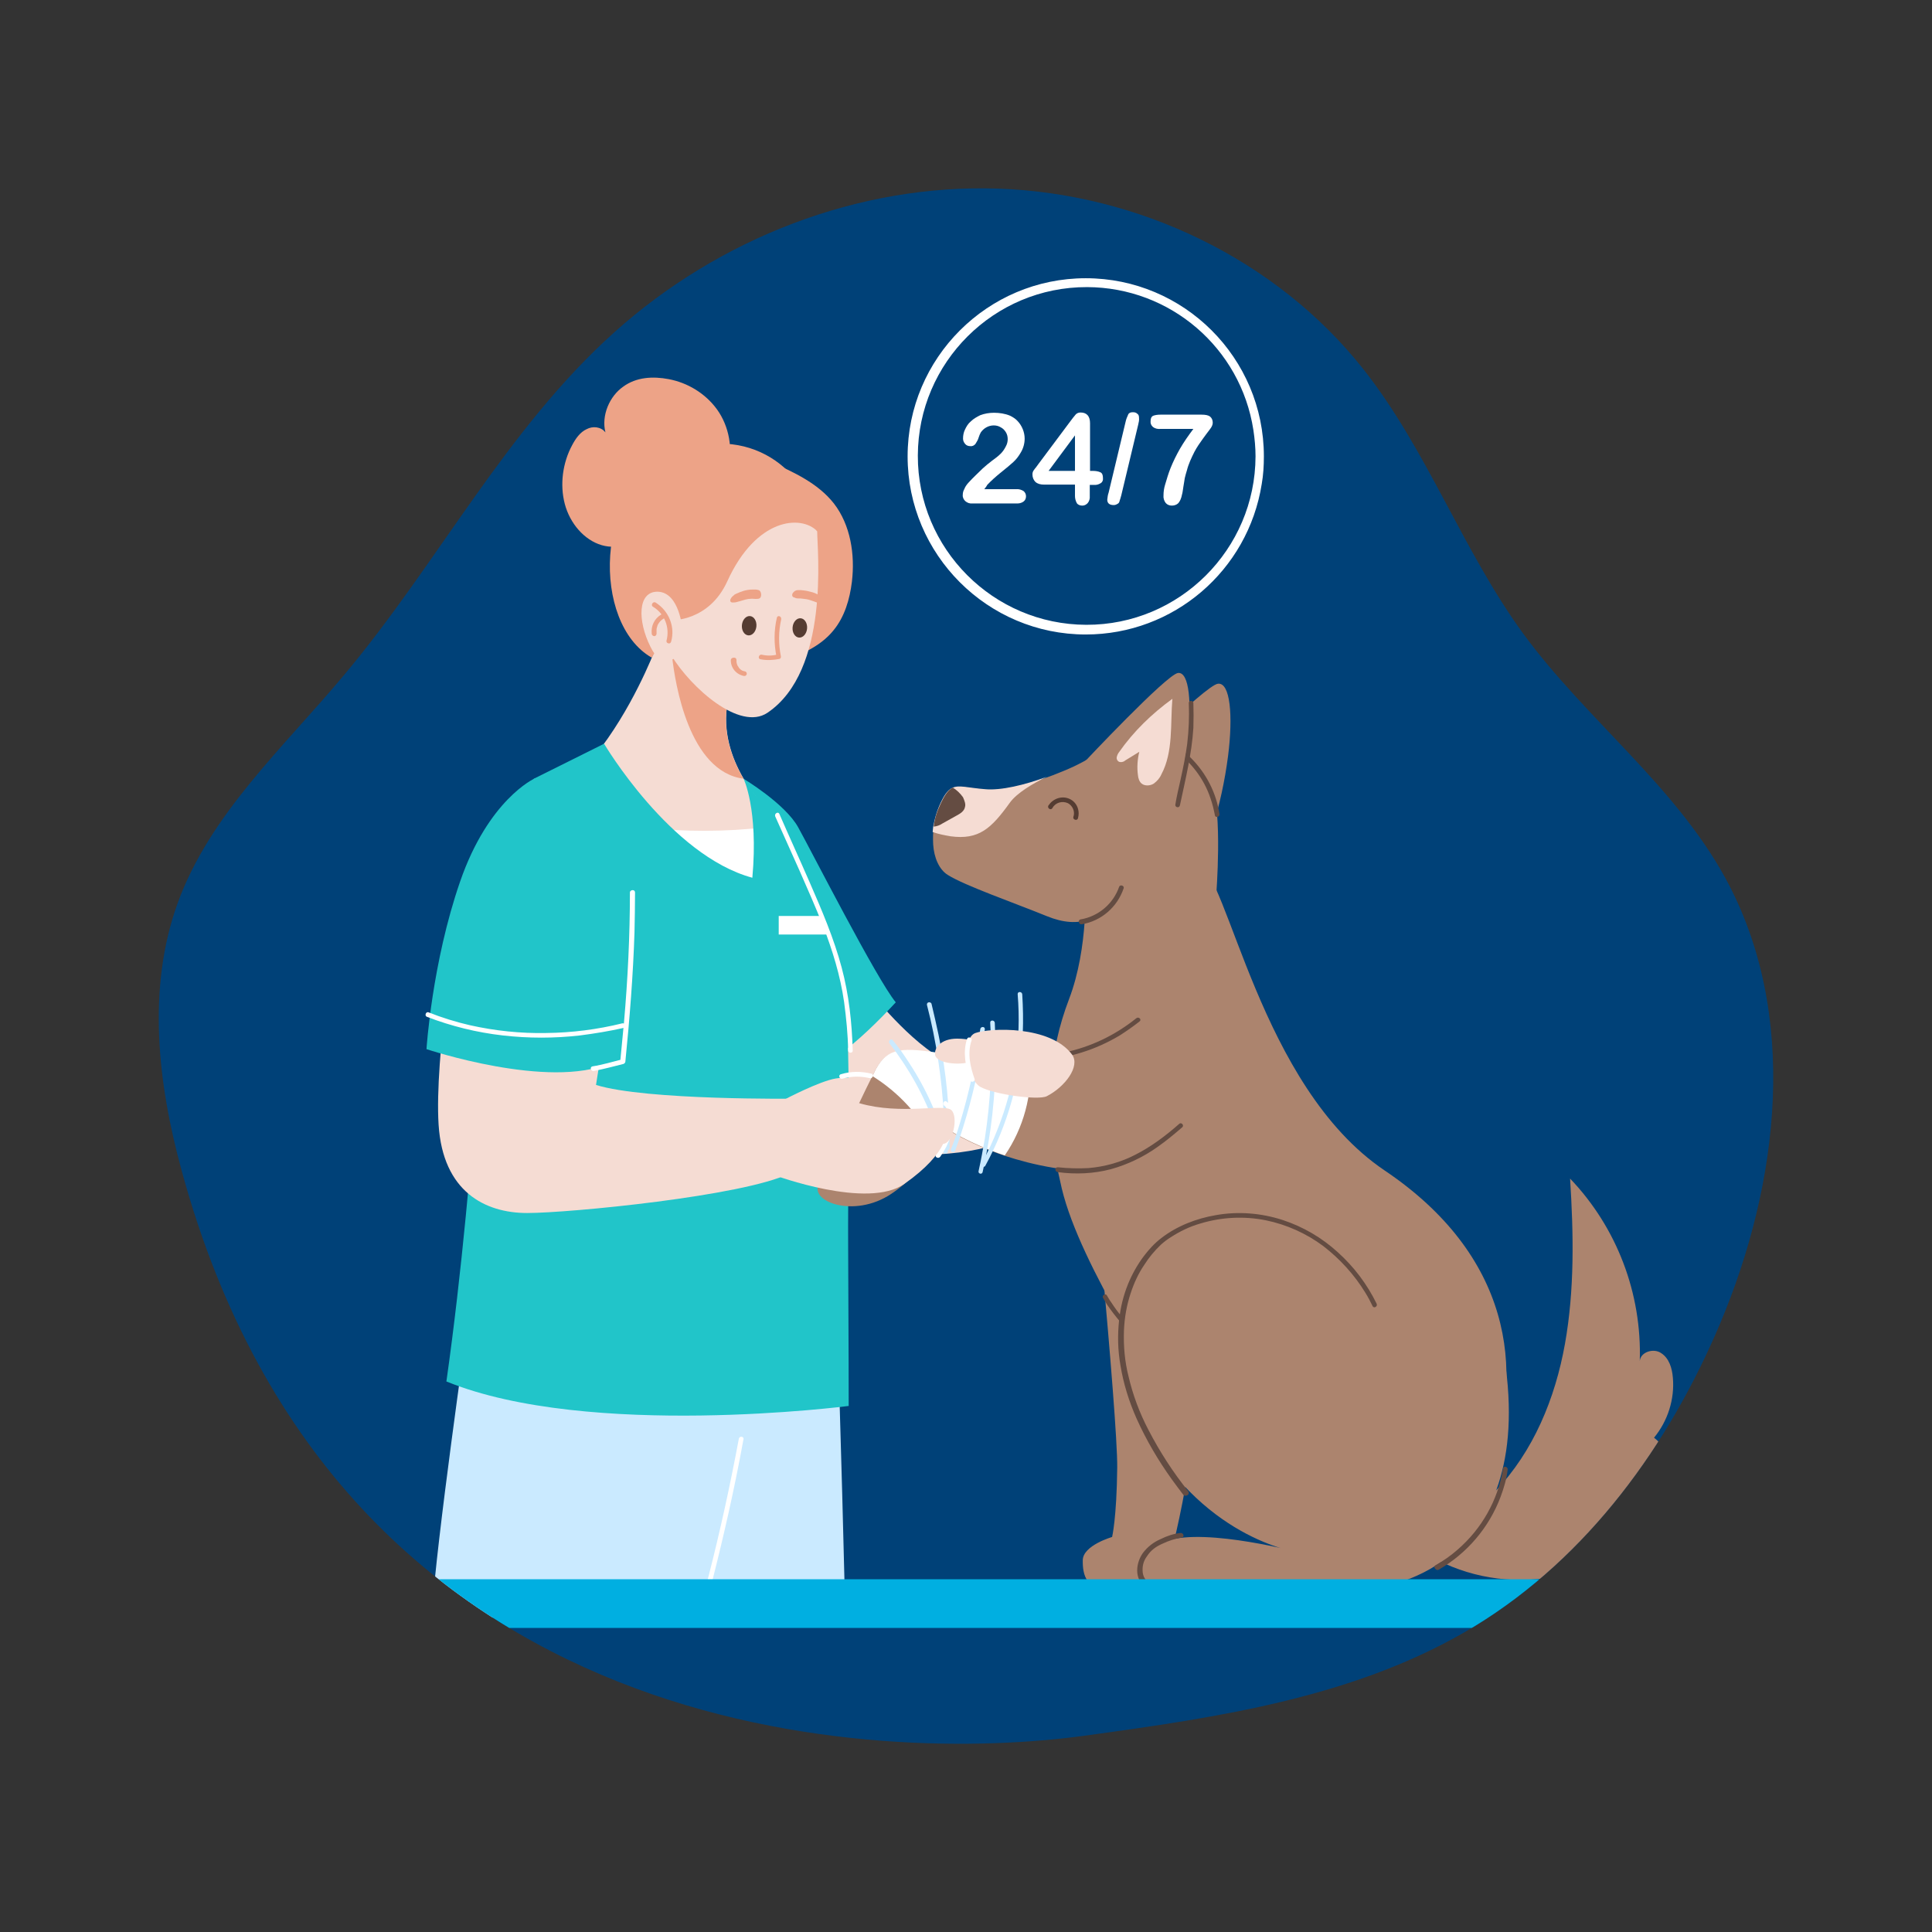 <?xml version="1.0" encoding="UTF-8"?>
<svg xmlns="http://www.w3.org/2000/svg" xmlns:xlink="http://www.w3.org/1999/xlink" version="1.1" id="Слой_2" x="0px" y="0px" width="718px" height="718px" viewBox="0 0 718 718" style="enable-background:new 0 0 718 718;" xml:space="preserve">
<rect x="0" y="0" width="718" height="718" fill="#333333" stroke="none"/>
<style type="text/css">
	.st0{clip-path:url(#SVGID_00000116916046544506914000000002780754443054237089_);}
	.st1{fill:#004178;}
	.st2{fill:#CAEAFF;}
	.st3{fill:#FFFFFF;}
	.st4{fill:#F5DCD3;}
	.st5{fill:#21C5C9;}
	.st6{fill:#EDA387;}
	.st7{fill:#553C32;}
	.st8{fill:#AC846E;}
	.st9{fill:#644C42;}
	.st10{fill:#00AFE1;}
</style>
<g>
	<defs>
		<path id="SVGID_1_" d="M641.2,326.3c-18.9-34.5-51.8-59-75.1-90.8c-22.6-31-35.7-68.3-59.5-98.4c-32.3-40.8-83.5-65.2-135.6-67    c-52.1-1.8-103.9,18.6-142.6,53.3C188,159.6,162.8,209.2,128,250.7c-22.6,27.1-50,51.8-62,85c-11.4,31.6-7.4,66.8,1.5,99.3    c58.9,216.5,262,220.1,335.2,210.1c50.4-6.9,102.2-14.4,145.6-40.9c41.8-25.6,71.9-67.1,90.9-112.2    C661.4,439.4,668.7,376.6,641.2,326.3z"></path>
	</defs>
	<clipPath id="SVGID_00000135684387205378076150000015104161312863544234_">
		<use xlink:href="#SVGID_1_" style="overflow:visible;"></use>
	</clipPath>
	<g style="clip-path:url(#SVGID_00000135684387205378076150000015104161312863544234_);">
		<path class="st1" d="M641.2,326.3c-18.9-34.5-51.8-59-75.1-90.8c-22.6-31-35.7-68.3-59.5-98.4c-32.3-40.8-83.5-65.2-135.6-67    c-52.1-1.8-103.9,18.6-142.6,53.3C188,159.6,162.8,209.2,128,250.7c-22.6,27.1-50,51.8-62,85c-11.4,31.6-7.4,66.8,1.5,99.3    c58.9,216.5,262,220.1,335.2,210.1c50.4-6.9,102.2-14.4,145.6-40.9c41.8-25.6,71.9-67.1,90.9-112.2    C661.4,439.4,668.7,376.6,641.2,326.3z"></path>
		<g>
			<path class="st2" d="M311.7,509.9c0,0,2.7,90.2,2.3,91.5c-0.5,1.2-67.7,0-67.7,0l14-98.2L311.7,509.9z"></path>
			<path class="st2" d="M173.6,493.3c0,0-11.5,80.2-13,105.5c65.8,8.7,100.1-2.7,100.1-2.7l16.9-85.7L173.6,493.3z"></path>
			<path class="st3" d="M274.6,534.6c-3.2,17.1-6.9,34.1-11.2,50.9c-1.2,4.8-2.5,9.5-3.7,14.3c-0.1,0.5,0.2,0.9,0.7,1     c0.5,0.1,0.8-0.1,1-0.6c4.5-16.8,8.6-33.7,12.1-50.8c1-4.9,1.9-9.6,2.8-14.5C276.6,533.9,274.9,533.5,274.6,534.6L274.6,534.6z"></path>
			<path class="st4" d="M326,371.7c0,0,18.5,22.6,30.7,24.1c12.2,1.5,28.4,2,28.4,2s0.2,17.7-4.9,22.8c-5.1,5.1-30.3,11.7-53.7,6.7     c-23.3-5-23.7-22.6-25.7-29.5C298.9,390.9,326,371.7,326,371.7z"></path>
			<path class="st5" d="M276.3,289.4c0,0,15.4,9.2,20.3,18s29.2,56.5,36.3,65.1c-12,13-31.7,31.6-45.1,28.1     C274.5,396.9,276.3,289.4,276.3,289.4z"></path>
			<path class="st6" d="M270.2,174.6c2.5-7.5,0.7-16.3-3.7-22.4c-4.4-6.1-11.1-10-18-11.3c-5.8-1.1-12-0.8-16.9,2.8     c-5,3.5-8.2,10.6-6.6,17c-1.7-2.2-4.8-2.4-7-1.2c-2.4,1.1-4.1,3.5-5.4,6c-3.5,6.5-4.6,14.6-2.7,21.8c1.9,7.2,7.2,13.4,13.7,15.3     c6.5,1.9,13.9-0.8,17.8-7"></path>
			<path class="st6" d="M286.2,171.6c8.7,3.8,17.8,8,23.7,15.5c6.2,8,7.9,19,6.7,29.1c-0.8,6.5-2.7,13-6.8,18     c-5.2,6.5-13.4,9.7-21.4,12.2c3.4-2.3,4.3-6.9,4.1-11c-0.9-13.6-10.6-25.6-11.1-39.2c-0.1-4.4,1-9.5,4.9-11.8"></path>
			<path class="st4" d="M289,349.5c-1.2,1.9-49.6-18.7-49.6-18.7s-28.1-12.7-23.8-43.7c15.3-16,24.7-38,27.4-44.5     c0.8-1.9,0.8-2.2,0.8-2.2s2.2,1.2,6,3.7c2.6,1.7,6,4,10.2,6.9c3.8,2.8,7.4,6.2,10.4,10c-1.9,10.8,1.4,20.5,5.9,28.3     c1.2,2,2.5,4,4,5.9c6,7.9,9.3,31.4,9.3,31.4C316,350.1,290.3,347.7,289,349.5z"></path>
			<path class="st6" d="M276.3,289.4c-20.3-2.7-25.4-35.5-26.5-45.2c2.6,1.7,6,4,10.2,6.9c3.8,2.8,7.4,6.2,10.4,10     C268.4,271.8,271.7,281.6,276.3,289.4z"></path>
			<path class="st4" d="M303.7,197.5c0,7,4.8,51.7-18.5,67.4c-10.3,6.9-28.4-9.3-35.7-21.3c-9.7-16.1-19-22.4-19-35.3     c0-22.8,11.9-35.8,34.6-35.8C288,172.3,303.7,197.5,303.7,197.5z"></path>
			
				<ellipse transform="matrix(9.167444e-02 -0.996 0.996 9.167444e-02 21.232 488.406)" class="st7" cx="278.3" cy="232.6" rx="3.6" ry="2.7"></ellipse>
			
				<ellipse transform="matrix(9.167444e-02 -0.996 0.996 9.167444e-02 37.436 507.965)" class="st7" cx="297.2" cy="233.5" rx="3.6" ry="2.7"></ellipse>
			<path class="st4" d="M221.2,405.3c0,0,47.9,11.5,86.4-0.3c17.4,5.5,0.5,26.3-9.5,31c-21.4,10.3-75.2,18.6-91.6,19.1     C186.9,455.9,190.4,400.4,221.2,405.3z"></path>
			<path class="st6" d="M249.6,230.5c0,0,13.9,0.5,20.7-14.5c10.8-23.7,27.5-24.7,33.4-18.6c-2.6-22.5-25.5-40.9-54.1-28.6     c-28.6,12.2-29.8,62.8-7.4,75.6C248.7,234.1,249.6,230.5,249.6,230.5z"></path>
			<path class="st4" d="M253.6,233.9c0,0-1-13.7-9.1-14c-7.6-0.2-7.6,10.8-2.8,20.4c1.6,3.2,4.5,8,10.9,3.2     C264.5,234.3,253.6,233.9,253.6,233.9z"></path>
			<path class="st6" d="M242.7,225.5c4.3,2.6,6.3,7.7,5,12.6c-0.1,0.5,0.2,0.9,0.7,1c0.5,0.1,0.8-0.1,1-0.6     c1.6-5.5-0.8-11.5-5.8-14.6C242.6,223.4,241.7,225,242.7,225.5L242.7,225.5z"></path>
			<path class="st6" d="M244,235.6c0-0.3,0-0.6,0-0.9c0-0.1,0-0.3,0-0.5c0,0,0-0.2,0-0.1c0-0.1,0-0.1,0-0.2c0-0.3,0.1-0.6,0.2-0.9     c0.1-0.2,0.1-0.5,0.2-0.7c0.5-1,1.2-1.8,2.2-2.4c0.5-0.2,0.6-0.8,0.3-1.2c-0.2-0.5-0.8-0.6-1.2-0.3c-2.5,1.5-3.8,4.2-3.5,7.1     c0,0.5,0.5,0.9,0.9,0.9C243.5,236.5,243.9,236.1,244,235.6L244,235.6z"></path>
			<path class="st6" d="M288.7,229.6c-1.1,4.8-1.1,9.7-0.1,14.6l0.6-1c-2,0.5-4.1,0.6-6.1,0.1c-1.1-0.2-1.6,1.5-0.5,1.7     c2.4,0.5,4.8,0.3,7-0.1c0.5-0.1,0.7-0.6,0.6-1c-0.9-4.5-0.9-9.2,0.1-13.6C290.6,228.9,288.9,228.5,288.7,229.6L288.7,229.6z"></path>
			<path class="st6" d="M271.6,245.2c-0.1,2.9,1.9,5.4,4.8,6c0.5,0.1,0.9-0.1,1.1-0.6c0.1-0.5-0.1-0.9-0.6-1.1l0,0     c-0.3,0-0.6-0.1-0.8-0.2c0,0-0.2-0.1-0.1,0l-0.2-0.1c-0.1-0.1-0.2-0.1-0.3-0.2c-0.1-0.1-0.2-0.1-0.3-0.2c-0.1-0.1,0.1,0.1,0,0     l-0.1-0.1c-0.2-0.2-0.5-0.5-0.6-0.7c0.1,0.1,0,0,0,0l-0.1-0.2c-0.1-0.1-0.1-0.2-0.2-0.3l-0.2-0.3c-0.1-0.2,0,0.1,0-0.1     c0-0.1,0-0.1-0.1-0.2c-0.1-0.2-0.1-0.6-0.2-0.9c0,0.1,0,0,0,0s0-0.1,0-0.2c0-0.1,0-0.3,0-0.5c0-0.5-0.3-0.9-0.9-0.9     C272,244.4,271.7,244.8,271.6,245.2L271.6,245.2z"></path>
			<path class="st6" d="M281.9,219.3c-0.3-0.1-0.7-0.2-1-0.2c-0.5,0-0.9,0-1.4,0c-1,0-2.2,0.2-3.2,0.5s-1.9,0.7-2.8,1.1     c-0.5,0.2-0.8,0.5-1.1,0.8c-0.3,0.2-0.6,0.6-0.8,0.9c0,0.1,0,0.2-0.1,0.2c0,0.2,0,0.2,0,0.1c0-0.1-0.1,0.2-0.1,0.2     c-0.1,0.5,0.1,0.9,0.6,1c0.1,0,0.1,0,0.2,0h0.2l0,0c0.5,0,0.8,0,1.2-0.1l0.3-0.1c-0.1,0-0.1,0,0.1,0l0.6-0.2c-0.1,0-0.1,0,0.1,0     c0.8-0.2,1.6-0.5,2.4-0.7l0.5-0.1l0.5-0.1c0.5,0,0.9-0.1,1.4-0.1c0.5,0,2.2,0.3,2.9-0.2C283.3,221.5,282.8,219.4,281.9,219.3z"></path>
			<path class="st6" d="M307.4,223.8c-1.5-1.7-3.4-3.1-5.5-3.7c-1.1-0.3-2.3-0.6-3.4-0.7c-0.6-0.1-1-0.1-1.6-0.1c-0.3,0-0.7,0-1,0.1     c-0.3,0.1-0.7,0.3-0.9,0.6c-0.7,0.5-0.9,1.7,0,2c0.1,0,0.2,0,0.1,0c0.2,0.1,0.5,0.2,0.7,0.3c0.3,0.1,0.7,0.1,0.9,0.1     c0.6,0,1,0,1.6,0.1c0.9,0.1,1.8,0.2,2.7,0.5c1.8,0.6,3.6,1.2,5.3,2.2c0.5,0.2,1,0.1,1.2-0.3C307.7,224.5,307.7,224.1,307.4,223.8     L307.4,223.8z"></path>
			<path class="st3" d="M238.8,307.5c15.3,1.7,30.8,1.7,46.1-0.1c3.4,6.7,6.3,13.7,6.8,21.2c0.5,7.5-1.8,15.4-7.4,20.4     c-4.8,4.3-11.3,5.9-17.8,6.6c-5.9,0.7-12,0.6-17.8-1.1c-5.7-1.8-11-5.4-13.7-10.8"></path>
			<path class="st5" d="M224.5,276.4c0,0,24.5,41.5,55.1,49.8c2.3-25.6-3.3-36.9-3.3-36.9s27.6,37.6,34.3,58     c6.7,20.5,4.4,79.2,4.6,115.4c0.2,36.1,0.2,59.8,0.2,59.8s-96.5,12.5-149.5-9.1c11.8-83.4,13.5-165.4,20.7-190.6     c7.4-25.2,11.8-33.4,11.8-33.4L224.5,276.4z"></path>
			<path class="st4" d="M170,341.9c0,0-8.6,51.2-7,76.1s17.3,32.8,32.9,32.8s80.5-6.3,97.5-14.7c2.6-26.2,2.3-27.8,2.3-27.8     s-55.6,0.7-74.2-5.1c5.8-35.1,5.2-55.9,5.2-55.9L170,341.9z"></path>
			<path class="st5" d="M198.5,289.4c0,0-17,7.8-27.5,38.2c-10.5,30.3-12.5,62.3-12.5,62.3s45.6,15.2,68.2,5.2     c10.8-49.8,11.8-54.3,11.7-76.1C238.3,307.7,224,280.9,198.5,289.4z"></path>
			<path class="st4" d="M291.6,408.6c0,0,12.9-6.8,19-7.8c6.1-1,19.5,0.6,23.5,1.2c4.1,0.7,1.8,3.3-5.1,9.7     c-6.9,6.5-25.1,7.7-25.1,7.7L291.6,408.6z"></path>
			<path class="st3" d="M234.1,331.6c0,16.2-0.8,32.3-2.2,48.3c-0.5,4.9-0.9,9.7-1.4,14.6l0.7-0.8c-3.6,0.9-7.2,2-11,2.6     c-1.1,0.2-0.7,1.9,0.5,1.7c3.7-0.7,7.4-1.7,11-2.6c0.3-0.1,0.7-0.5,0.7-0.8c1.6-16.1,2.9-32.2,3.4-48.2c0.1-4.9,0.2-9.8,0.2-14.7     c0-0.5-0.3-0.9-0.9-0.9C234.6,330.8,234.1,331.2,234.1,331.6L234.1,331.6z"></path>
			<path class="st3" d="M158.7,377.9c9.1,3.5,18.5,5.8,28.1,6.9c9.6,1.1,19.2,1.1,28.8,0c5.4-0.7,10.9-1.6,16.2-2.8     c1.1-0.2,0.7-1.9-0.5-1.7c-9.3,2.3-18.8,3.5-28.3,3.6c-9.5,0.2-19-0.8-28.4-2.9c-5.2-1.2-10.4-2.8-15.4-4.8     C158.2,375.9,157.7,377.6,158.7,377.9z"></path>
			<path class="st3" d="M288.1,303.4c6,13.5,12.2,26.8,17.7,40.5c3.6,9.3,6.5,18.7,7.9,28.5c0.8,6,1.4,12,1.5,18     c0,1.1,1.8,1.1,1.7,0c-0.3-10.4-1.4-20.7-4.1-30.8c-2.9-10.9-7.4-21.4-11.9-31.7c-3.7-8.5-7.6-17-11.3-25.5     C289.1,301.5,287.7,302.4,288.1,303.4L288.1,303.4z"></path>
			<path class="st8" d="M529.8,569.3c10.1-1.5,18.9-7.7,25.9-15.1c14.2-14.8,22.3-34.6,25.9-54.8c3.6-20.2,3.2-40.9,1.9-61.4     c17.4,18.2,26.7,42.7,25.9,67.8c0.3-3.4,5.2-4.9,8-2.9c2.9,1.9,4,5.5,4.3,9.1c0.7,8-1.9,16.1-7,22.3c6,4.6,7.8,13.4,5.7,20.7     s-7.6,13.2-13.6,17.9c-26.2,20.2-63.1,18.8-87.5-3.4"></path>
			<path class="st8" d="M404,410.1c0,0,11.4,116.5,11.2,135.3c-0.2,18.8-1.9,25.8-1.9,25.8s-10.8,3.1-10.9,8.6     c-0.1,5.5,1.2,11.5,11.5,11.5h17.2c0,0,8.7-23.8,13.8-68.8c5-45.1-8.6-115.1-8.6-115.1L404,410.1z"></path>
			<path class="st8" d="M414.3,288.3c0,0,33.6-33.6,38.3-34.2c4.6-0.6,5.7,11.8,3.8,26.8c-1.2,9.3-3.2,18.5-6,27.4     C450.5,308.3,414.7,291.3,414.3,288.3z"></path>
			<path class="st8" d="M403.3,328.8c0,0,1.4,23.1-6,42.5c-7.4,19.4-9.7,41.1-2.7,70.4c7,29.3,37.4,73.1,44.7,89.2     c7.4,16.2,21.7,42.9,48,47.1c26.3,4.2,52.1,4.6,66-32.3c13.9-36.9,7.8-79.4-38.7-110.7c-46.6-31.4-58.1-110.3-69.6-114.5     C433.3,316.3,403.3,328.8,403.3,328.8z"></path>
			<path class="st8" d="M452,332.5c0,0-31.8-9.8-37.1-0.5c-5.2,9.5-13.5,13.5-25.8,8.5c-12.3-5-30.6-11.4-36.8-15.3     c-3.3-2-5.2-6.5-5.5-11.4c-0.1-2.2-0.1-4.3,0.2-6.3c0.3-2.7,1.1-5.4,2.3-7.9c1.7-3.8,3.1-5.8,4.8-6.6c2.6-1.2,5.9,0,12.3,0.5     c7,0.6,18.7-2.7,28.9-7c4.9-2,9.6-4.5,13.9-7.5c10.5-7.4,36.8,2.9,41.1,12.9C454.4,301.8,452,332.5,452,332.5z"></path>
			<path class="st9" d="M402,343.5c7.2-1.2,13.2-6.3,15.6-13.4c0.3-1-1.4-1.5-1.7-0.5c-2.2,6.3-7.7,11-14.4,12.1     C400.4,342,401,343.7,402,343.5z"></path>
			<path class="st9" d="M453.2,302.5c-1.2-7.8-4.9-15.1-10.5-20.7c-1.8-1.8-3.8-3.5-5.9-5c-0.9-0.7-1.8,0.9-0.9,1.5     c6.5,4.6,11.5,10.9,14,18.5c0.7,2,1.2,4.1,1.6,6.2C451.7,304.1,453.4,303.6,453.2,302.5L453.2,302.5z"></path>
			<path class="st8" d="M403,283.2c0,0,30.6-32.6,34.8-33.1c4.2-0.5,5.2,11.4,3.5,26c-1.1,8.9-2.9,17.9-5.4,26.6     C435.9,302.7,403.4,286.1,403,283.2z"></path>
			<path class="st9" d="M438.5,299.3c2-9.5,4.4-19,5-28.8c0.1-3.1,0.1-6.1,0-9.2c0-1.1-1.8-1.1-1.7,0c0.2,5.1,0,10.1-0.6,15.2     c-0.6,4.5-1.5,8.9-2.5,13.4c-0.7,3.1-1.4,6-1.9,9.1C436.6,300,438.2,300.5,438.5,299.3L438.5,299.3z"></path>
			<path class="st8" d="M514.3,489.8c0,0-12.7-38.4-51.6-34.5s-59.5,37.1-36.8,77.4c22.8,40.3,57.5,44.4,57.5,44.4     s-34.8-9.4-49.7-4.5s-11,17.5-2.6,17.5h79.7c0,0,58.8-4.9,48.8-82C549.9,431.1,514.3,489.8,514.3,489.8z"></path>
			<path class="st9" d="M441.6,554.2c-5.7-7.1-10.6-14.7-14.8-22.8c-3.3-6.3-5.8-13-7.4-19.9c-1.4-5.5-1.9-11.2-1.7-17     c0.2-4.8,1-9.4,2.5-13.9c1.2-3.7,2.9-7.4,5.1-10.6c1.7-2.7,3.7-5.1,6.1-7.4c1.1-1,2.4-2,3.7-2.8c3.4-2.2,7.1-4,11-5.1     c7.9-2.4,16.3-2.8,24.3-1.2c7.8,1.6,15.1,4.9,21.4,9.6c6.2,4.8,11.5,10.6,15.6,17.3c1,1.6,1.9,3.3,2.7,5c0.5,1,2,0.1,1.5-0.9     c-3.5-7.2-8.4-13.7-14.4-19.1c-5.9-5.4-12.9-9.5-20.5-12c-8-2.6-16.6-3.3-24.9-1.8c-7.1,1.2-14.4,4-20.2,8.5     c-2.5,1.9-4.6,4.2-6.5,6.7c-2.4,3.2-4.3,6.6-5.8,10.2c-1.8,4.4-2.9,8.9-3.4,13.6c-0.6,5.5-0.5,11.2,0.5,16.8     c1.1,6.8,3.2,13.5,6,19.8c3.6,8,8,15.5,13.1,22.6c1.5,2,2.9,4,4.4,5.9C441.2,556.3,442.3,555.1,441.6,554.2L441.6,554.2z"></path>
			<path class="st9" d="M409.9,482.3c0.5,0.9,1,1.7,1.5,2.5c1.5,2.2,3.1,4.3,4.8,6.3c0.3,0.3,0.9,0.3,1.2,0c0.3-0.3,0.3-0.9,0-1.2     c-1.7-1.9-3.2-4-4.5-6c-0.6-0.8-1-1.6-1.5-2.4C411,480.5,409.4,481.3,409.9,482.3L409.9,482.3z"></path>
			<path class="st9" d="M433.1,589.8c-3.5-0.1-7.7-1.1-8.4-5.2c-0.3-2.3,0.2-4.5,1.6-6.3c1.4-2.2,3.4-3.6,5.7-4.6     c2.3-1.1,4.8-1.9,7.2-2.3c1.1-0.1,0.7-1.8-0.5-1.7c-2.6,0.3-5,1.1-7.4,2.3c-2.6,1.1-4.9,2.9-6.6,5.2c-2.6,3.7-3.2,9.5,0.8,12.5     c2,1.6,4.9,1.9,7.4,2C434.3,591.7,434.3,590,433.1,589.8L433.1,589.8z"></path>
			<path class="st8" d="M458.4,410.1c-2.4,14.8-10.4,23.2-45.1,25.1c-15.4,0.9-29.3-2.2-40-5.7c-13.4-4.5-21.6-10-21.6-10     c-1.1,2.4-2.4,4.8-4,7c-3.3,5.1-8.7,12-16.5,17.2c-13.9,9.3-31,2.7-26.7-4c4-6.1,14.4-29.4,19.6-39.6c0.5-0.9,0.9-1.7,1.2-2.4     c4.6-8.4,9.7-8.4,26.3-5.8c11.1,1.7,21.1,3.2,31.2,2.6c5.2-0.2,10.4-1.1,15.5-2.6c16-4.5,29.4-14.8,29.4-14.8     C447.3,373.3,460.9,395.2,458.4,410.1z"></path>
			<path class="st9" d="M386.6,394c10.5-0.7,20.6-3.8,29.7-9.3c2.5-1.6,4.9-3.3,7.2-5.1c0.9-0.7-0.3-1.9-1.2-1.2     c-7.8,6.3-17.1,10.8-27.1,12.8c-2.8,0.6-5.7,0.9-8.6,1.1C385.5,392.3,385.5,394,386.6,394z"></path>
			<path class="st9" d="M393.1,435.6c6.6,0.9,13.4,0.6,19.8-1.1c6.1-1.7,12-4.5,17.2-8.2c3.3-2.3,6.3-4.8,9.3-7.4     c0.8-0.8-0.5-2-1.2-1.2c-5,4.4-10.3,8.4-16.2,11.4c-5.4,2.8-11.4,4.5-17.5,5c-3.7,0.2-7.6,0.1-11.3-0.3     C391.9,433.7,391.9,435.4,393.1,435.6L393.1,435.6z"></path>
			<path class="st3" d="M373.4,429.4c-13.4-4.5-21.6-10-21.6-10c-1.1,2.4-2.4,4.8-4,7c-0.2-0.5-0.5-1-0.7-1.5     c-5.2-10.3-13.1-18.9-22.9-25c0.5-0.9,0.9-1.7,1.2-2.4c4.6-8.4,9.7-8.4,26.3-5.8c11.1,1.7,21.1,3.2,31.2,2.6     C383.7,406.9,380.4,419.2,373.4,429.4z"></path>
			<g>
				<path class="st2" d="M352.2,427.7c-2.9-11.7-7.8-22.8-14.4-32.8c-1.8-2.8-3.8-5.7-6-8.3c-0.7-0.9-1.9,0.3-1.2,1.2      c7.2,9.3,13,19.7,17,30.9c1.1,3.2,2,6.3,2.9,9.6C350.8,429.2,352.5,428.7,352.2,427.7L352.2,427.7z"></path>
				<path class="st2" d="M352.9,426.6c0.1-14.2-1.2-28.2-4.1-42c-0.8-3.8-1.7-7.7-2.6-11.5c-0.1-0.5-0.7-0.7-1.1-0.6      c-0.5,0.1-0.7,0.6-0.6,1c3.5,13.5,5.5,27.3,6.3,41.3c0.2,4,0.3,7.9,0.2,11.9c0,0.5,0.3,0.9,0.9,0.9      C352.5,427.5,352.9,427.2,352.9,426.6L352.9,426.6z"></path>
				<path class="st2" d="M355,427.6c4.1-11.3,7.2-23,9.4-34.9c0.6-3.4,1.1-6.8,1.6-10.2c0.1-1.1-1.6-1.1-1.7,0      c-1.6,11.9-4.1,23.5-7.6,35c-1,3.3-2,6.5-3.3,9.6C353,428.2,354.7,428.6,355,427.6L355,427.6z"></path>
				<path class="st2" d="M365.2,435.5c3.2-14.2,4.8-28.6,4.8-43.1c0-4.1-0.1-8.3-0.3-12.3c-0.1-1.1-1.8-1.1-1.7,0      c0.9,14.4,0.2,28.8-2,43c-0.7,4-1.4,8-2.3,12C363.3,436.2,365,436.7,365.2,435.5L365.2,435.5z"></path>
				<path class="st2" d="M366.2,433.2c8.3-15.2,13-32,13.9-49.2c0.2-4.9,0.1-9.6-0.2-14.5c-0.1-1.1-1.8-1.1-1.7,0      c1.4,17-1.1,34.1-7.4,50c-1.7,4.4-3.7,8.7-6,12.9C364.1,433.3,365.7,434.2,366.2,433.2L366.2,433.2z"></path>
			</g>
			<path class="st3" d="M349.4,429.9c1.1-1.6,2.2-3.3,2.9-5.1c0.8-1.7,1.4-3.6,2-5.4c0.6-1.2,0.8-2.6,0.8-3.8     c-0.1-0.7-0.2-1.4-0.6-2c-0.6-1.5-1.4-3.3-2.7-4.2c-0.9-0.7-1.8,0.9-0.9,1.5c0.5,0.3,0.8,0.9,1.1,1.4c0.5,0.7,0.8,1.4,1,2.2     c0.7,1.8-0.2,3.6-0.8,5.4c-0.6,1.5-1,3.1-1.7,4.5c-0.8,1.6-1.7,3.2-2.7,4.6C347.2,430,348.7,430.8,349.4,429.9L349.4,429.9z"></path>
			<path class="st4" d="M396.3,285.9L396.3,285.9h-0.1H396.3z"></path>
			<path class="st4" d="M366.2,293.3c-6.5-0.5-9.8-1.7-12.3-0.5c-1.7,0.8-3.1,2.7-4.8,6.6c-1.1,2.5-1.8,5.2-2.3,7.9     c-0.1,0.7-0.1,1.2-0.2,1.9c2.2,0.8,4.4,1.2,6.7,1.6c10.5,1.4,15.1-2.9,22-12.5c2.6-3.6,8.5-7.1,13.7-9.6     C380.6,291.8,372,293.8,366.2,293.3z"></path>
			<path class="st4" d="M415.9,279.5c-0.5,0.6-0.8,1.4-0.9,2c-0.1,0.8,0.5,1.6,1.2,1.7c0.7,0.1,1.5-0.1,2-0.6l5.2-3.2     c-0.7,2.8-0.9,5.9-0.5,8.7c0.1,1.1,0.5,2.5,1.5,3.2c1.2,0.9,3.2,0.7,4.4-0.1c1.2-0.9,2.2-2,2.8-3.4c4.5-8.4,3.3-18.8,4.1-28.1     C428,265.3,421.3,271.8,415.9,279.5z"></path>
			<path class="st9" d="M358.6,300c-0.3,1.5-1.8,2.4-3.1,3.1l-5.2,2.9c-1,0.7-2.2,1.1-3.3,1.2l0,0c0.3-2.7,1.1-5.4,2.3-7.9     c1.7-3.8,3.1-5.8,4.8-6.6c1.5,0.9,2.8,2.2,3.8,3.6C358.4,297.5,359,298.8,358.6,300z"></path>
			<path class="st7" d="M391.1,300.3c1.1-2,3.6-2.8,5.8-1.8c1.8,1,2.7,3.2,2,5.1c-0.3,1,1.4,1.6,1.7,0.5c0.7-2.3,0-4.8-1.7-6.3     c-2.6-2.2-6.3-1.8-8.6,0.7c-0.2,0.3-0.5,0.6-0.7,0.9C389.1,300.4,390.6,301.3,391.1,300.3L391.1,300.3z"></path>
			<path class="st9" d="M534.6,583.4c10.6-6.1,18.8-15.7,23.1-27.2c1.2-3.2,2.2-6.6,2.6-10c0.2-1.1-1.5-1.6-1.7-0.5     c-1.9,11.8-7.9,22.4-16.9,30.2c-2.5,2.2-5.2,4.1-8.2,5.8c-0.5,0.2-0.6,0.8-0.2,1.2C533.7,583.4,534.1,583.6,534.6,583.4     L534.6,583.4z"></path>
			<polygon class="st3" points="307.9,347.3 289.4,347.3 289.4,340.4 305.3,340.4    "></polygon>
			<path class="st4" d="M295.6,408.4c0,0,12.7-1.7,23.8,1.6c15.5,4.5,31.7,0,34.2,2.6c2.6,2.5,0.6,12.3-3.1,12.5     c-1.9,4-6.2,9.1-14.3,14.8c-13.6,9.8-48.5-3.2-48.5-3.2S291.9,412,295.6,408.4z"></path>
			<path class="st4" d="M362.5,383.9c5.3-1.9,27.8-2.9,35.9,8c3.2,4.4-2.7,12.1-9.4,15.5c-3.2,1.6-19.8-0.7-24.7-3.5     C359.4,401.1,357.2,385.8,362.5,383.9z"></path>
			<path class="st4" d="M362.7,387.1c0,0-2.5-1.1-7-1.1c-6.1,0-8.5,3.5-8.2,5.9c0.3,3.3,9.2,4.2,13.4,2.6     C364.9,392.9,362.7,387.1,362.7,387.1z"></path>
			<path class="st3" d="M362.2,401c-1.6-4.5-2.8-9.6-1.1-14.4c0.3-1-1.4-1.5-1.7-0.5c-1.7,5-0.5,10.5,1.1,15.3     C360.8,402.5,362.5,402,362.2,401z"></path>
			<path class="st3" d="M313,400.9c3.4-1,6.9-1,10.3-0.2c1.1,0.2,1.6-1.5,0.5-1.7c-3.7-0.9-7.6-0.9-11.2,0.2     C311.4,399.4,311.9,401.1,313,400.9z"></path>
			<rect x="105.5" y="586.9" class="st10" width="510.1" height="18.1"></rect>
		</g>
		<path class="st3" d="M469.7,169.6c0-36.6-29.7-66.2-66.2-66.2s-66.2,29.7-66.2,66.2s29.7,66.2,66.2,66.2    c32.6,0,60.3-23.7,65.4-55.9C469.5,176.5,469.7,173.1,469.7,169.6c0-1.9-3.1-1.9-3.1,0c-0.1,34.6-28.3,62.7-62.9,62.6    c-34.6-0.1-62.7-28.3-62.6-62.9s28.3-62.7,62.9-62.6c30.9,0.1,57.1,22.6,61.8,53.1c0.5,3.3,0.8,6.6,0.8,9.8    C466.8,171.5,469.7,171.5,469.7,169.6z"></path>
		<path class="st3" d="M365.8,181.8h11.9c0.9-0.1,1.9,0.2,2.7,0.7c0.6,0.5,0.9,1.2,0.9,1.9c0,0.7-0.2,1.4-0.8,1.9s-1.5,0.8-2.3,0.8    h-16.8c-1,0.1-1.9-0.2-2.7-0.9c-0.6-0.6-1-1.4-0.9-2.3c0-0.8,0.2-1.5,0.6-2.2c0.3-0.8,0.8-1.5,1.4-2.2c2-2.2,3.8-3.8,5.4-5.4    c1.1-1,2.3-2,3.5-2.9c1.1-0.8,2.2-1.6,3.2-2.6c0.8-0.8,1.4-1.7,1.9-2.7c0.5-0.9,0.7-1.8,0.7-2.7s-0.2-1.8-0.7-2.6    s-1.1-1.4-1.9-1.8c-0.8-0.5-1.7-0.7-2.6-0.7c-1.9,0-3.7,1-4.8,2.6c-0.3,0.6-0.6,1.2-0.8,1.9c-0.2,0.8-0.7,1.6-1.2,2.4    c-0.5,0.6-1.2,0.9-1.9,0.8c-0.7,0-1.4-0.2-1.9-0.8s-0.8-1.2-0.8-2c0-1.1,0.2-2.3,0.7-3.3c0.5-1.1,1.2-2.3,2.2-3.1    c1-1,2.3-1.7,3.5-2.3c1.6-0.6,3.3-0.9,5.1-0.9c2,0,4.1,0.3,6,1.1c1,0.5,2,1.1,2.8,2c1.6,1.7,2.6,4.1,2.6,6.5    c0,1.8-0.5,3.6-1.4,5.1c-0.8,1.4-1.7,2.6-2.8,3.6c-1,0.9-2.6,2.3-4.9,4.1c-1.7,1.4-3.3,2.8-4.8,4.4    C366.6,180.8,366.1,181.4,365.8,181.8z"></path>
		<path class="st3" d="M399.5,184.3v-4.2h-11.4c-1.5,0-2.5-0.3-3.3-1c-0.7-0.7-1.1-1.7-1.1-2.7c0-0.3,0-0.6,0.1-0.9s0.3-0.7,0.5-0.9    c0.2-0.3,0.5-0.7,0.7-0.9l0.8-1.1l12.1-16.2c0.6-0.8,1.2-1.6,1.9-2.4c0.5-0.5,1.1-0.7,1.8-0.7c2.3,0,3.5,1.4,3.5,4v17.7h1    c0.9,0,1.9,0.1,2.8,0.5c0.7,0.3,1,1,1,2.2c0.1,0.8-0.2,1.5-0.9,1.9c-0.8,0.5-1.7,0.7-2.6,0.6h-1.4v4.2c0.1,0.9-0.2,1.9-0.8,2.6    c-0.6,0.6-1.2,0.9-2,0.9c-0.8,0-1.6-0.3-2-0.9C399.7,186.1,399.5,185.2,399.5,184.3z M389.7,175h9.8v-13.2L389.7,175z"></path>
		<path class="st3" d="M423,157.8l-6.3,26.3c-0.2,0.9-0.5,1.6-0.6,2c-0.1,0.5-0.3,0.9-0.7,1.1c-0.5,0.3-0.9,0.5-1.5,0.5    c-1.6,0-2.4-0.7-2.4-2c0.1-0.9,0.2-1.8,0.5-2.6l6.3-26.3c0.2-1,0.6-1.9,1-2.8c0.3-0.6,0.9-0.8,1.7-0.8c0.7,0,1.2,0.1,1.7,0.6    c0.5,0.3,0.6,0.9,0.6,1.5C423.4,156.1,423.2,157,423,157.8z"></path>
		<path class="st3" d="M431.3,154.1h15.2c1.5,0,2.5,0.2,3.2,0.7c0.7,0.6,1,1.4,1,2.3c0,0.7-0.3,1.5-1.1,2.5c-0.8,1-1.7,2.3-2.6,3.5    c-1.1,1.5-2.2,3.1-3.1,4.8c-1.1,2.2-2.2,4.5-2.8,6.9c-0.3,1-0.6,2-0.8,2.9c-0.1,0.8-0.3,1.8-0.5,3.1c-0.2,1.2-0.3,2.3-0.5,2.9    c-0.3,1.6-0.8,2.6-1.4,3.3c-0.6,0.6-1.5,0.9-2.4,0.9c-0.9,0-1.7-0.3-2.3-1c-0.6-0.8-0.9-1.8-0.8-2.8c0-1.4,0.2-2.7,0.6-4    c0.6-2,1.2-4.1,2-6.1c1-2.5,2.2-4.9,3.5-7.2c1.5-2.6,3.2-5,5-7.4h-12.2c-1,0.1-2-0.1-2.8-0.7c-0.7-0.6-1-1.4-0.9-2.2    c0-1,0.3-1.7,1-2C429.4,154.2,430.4,154.1,431.3,154.1z"></path>
	</g>
</g>
</svg>
